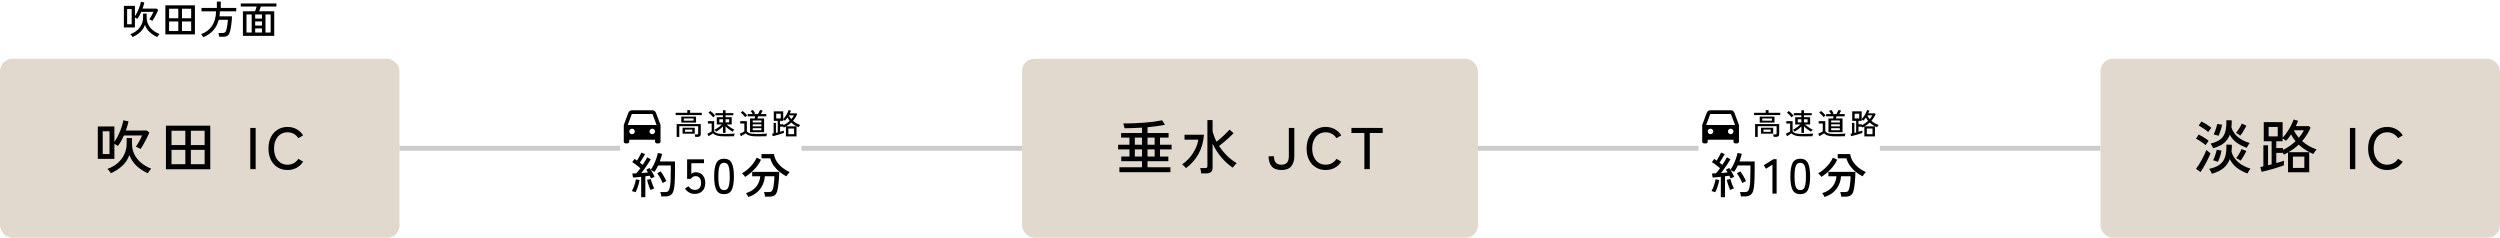 <svg width="1020" height="97" viewBox="0 0 1020 97" fill="none" xmlns="http://www.w3.org/2000/svg">
<path d="M50.54 11.216V2.4H55.052V6.576C55.351 6.171 55.628 5.717 55.884 5.216C56.151 4.704 56.391 4.176 56.604 3.632C56.828 3.088 57.015 2.565 57.164 2.064C57.313 1.563 57.42 1.115 57.484 0.72L58.892 1.024C58.817 1.397 58.716 1.797 58.588 2.224C58.46 2.64 58.321 3.067 58.172 3.504H63.852L64.556 4.048C64.396 4.464 64.177 4.949 63.9 5.504C63.623 6.048 63.329 6.592 63.02 7.136C62.721 7.68 62.433 8.144 62.156 8.528C62.081 8.475 61.959 8.405 61.788 8.32C61.628 8.235 61.463 8.149 61.292 8.064C61.121 7.979 60.988 7.92 60.892 7.888C61.084 7.643 61.287 7.339 61.5 6.976C61.724 6.603 61.932 6.224 62.124 5.84C62.327 5.456 62.481 5.125 62.588 4.848H57.628C57.393 5.403 57.137 5.925 56.86 6.416C56.583 6.907 56.295 7.333 55.996 7.696C55.889 7.632 55.745 7.541 55.564 7.424C55.393 7.307 55.223 7.205 55.052 7.12V11.216H50.54ZM64.124 15.136C62.993 14.603 61.985 13.936 61.1 13.136C60.225 12.325 59.569 11.333 59.132 10.16C58.705 11.344 58.049 12.336 57.164 13.136C56.289 13.925 55.265 14.587 54.092 15.12C54.039 15.013 53.953 14.88 53.836 14.72C53.729 14.571 53.612 14.421 53.484 14.272C53.356 14.133 53.244 14.027 53.148 13.952C54.215 13.568 55.137 13.045 55.916 12.384C56.695 11.712 57.297 10.928 57.724 10.032C58.161 9.136 58.38 8.155 58.38 7.088V5.552H59.836V7.088C59.836 8.176 60.06 9.157 60.508 10.032C60.956 10.907 61.575 11.669 62.364 12.32C63.153 12.96 64.06 13.483 65.084 13.888C64.999 13.963 64.887 14.08 64.748 14.24C64.62 14.4 64.497 14.565 64.38 14.736C64.263 14.907 64.177 15.04 64.124 15.136ZM51.868 9.904H53.724V3.712H51.868V9.904ZM67.468 14.048V2.176H79.532V14.048H67.468ZM68.988 12.656H72.748V8.768H68.988V12.656ZM68.988 7.456H72.748V3.568H68.988V7.456ZM74.252 12.656H77.996V8.768H74.252V12.656ZM74.252 7.456H77.996V3.568H74.252V7.456ZM82.892 15.2C82.849 15.104 82.775 14.971 82.668 14.8C82.572 14.64 82.465 14.475 82.348 14.304C82.231 14.144 82.124 14.027 82.028 13.952C83.98 13.227 85.473 12.096 86.508 10.56C87.543 9.013 88.092 7.035 88.156 4.624H82.204V3.248H88.476V0.656H90.076V3.248H96.38V4.624H89.708C89.697 4.987 89.676 5.339 89.644 5.68C89.623 6.011 89.585 6.341 89.532 6.672H94.652C94.641 7.184 94.609 7.744 94.556 8.352C94.503 8.949 94.433 9.547 94.348 10.144C94.273 10.741 94.188 11.296 94.092 11.808C93.996 12.32 93.889 12.747 93.772 13.088C93.601 13.589 93.399 13.979 93.164 14.256C92.929 14.533 92.636 14.725 92.284 14.832C91.943 14.939 91.511 14.992 90.988 14.992H89.436C89.425 14.779 89.383 14.512 89.308 14.192C89.244 13.872 89.175 13.627 89.1 13.456H90.716C91.185 13.456 91.527 13.381 91.74 13.232C91.964 13.083 92.14 12.827 92.268 12.464C92.353 12.208 92.433 11.893 92.508 11.52C92.593 11.147 92.668 10.752 92.732 10.336C92.796 9.92 92.844 9.515 92.876 9.12C92.919 8.725 92.945 8.379 92.956 8.08H89.244C88.828 9.712 88.103 11.125 87.068 12.32C86.044 13.515 84.652 14.475 82.892 15.2ZM99.116 14.624V4.608H104.06C104.177 4.331 104.295 4.016 104.412 3.664C104.529 3.301 104.631 2.965 104.716 2.656H98.236V1.408H112.78V2.656H106.412C106.327 2.955 106.22 3.285 106.092 3.648C105.964 4 105.841 4.32 105.724 4.608H111.884V14.624H99.116ZM100.572 13.28H102.684V5.904H100.572V13.28ZM108.316 13.28H110.428V5.904H108.316V13.28ZM104.108 13.28H106.876V11.584H104.108V13.28ZM104.108 7.6H106.876V5.904H104.108V7.6ZM104.108 10.432H106.876V8.752H104.108V10.432Z" fill="black"/>
<rect y="24" width="163" height="73" rx="5" fill="#E1D9CD"/>
<path d="M39.904 64.824V51.6H46.672V57.864C47.12 57.256 47.536 56.576 47.92 55.824C48.321 55.056 48.681 54.264 49.001 53.448C49.337 52.632 49.617 51.848 49.84 51.096C50.065 50.344 50.224 49.672 50.321 49.08L52.432 49.536C52.321 50.096 52.169 50.696 51.977 51.336C51.785 51.96 51.577 52.6 51.352 53.256H59.873L60.928 54.072C60.688 54.696 60.361 55.424 59.944 56.256C59.529 57.072 59.089 57.888 58.624 58.704C58.176 59.52 57.745 60.216 57.328 60.792C57.217 60.712 57.032 60.608 56.776 60.48C56.536 60.352 56.288 60.224 56.032 60.096C55.776 59.968 55.577 59.88 55.432 59.832C55.721 59.464 56.025 59.008 56.344 58.464C56.681 57.904 56.992 57.336 57.281 56.76C57.584 56.184 57.816 55.688 57.977 55.272H50.536C50.184 56.104 49.8 56.888 49.385 57.624C48.968 58.36 48.536 59 48.089 59.544C47.928 59.448 47.712 59.312 47.441 59.136C47.184 58.96 46.928 58.808 46.672 58.68V64.824H39.904ZM60.281 70.704C58.584 69.904 57.072 68.904 55.745 67.704C54.432 66.488 53.449 65 52.792 63.24C52.153 65.016 51.169 66.504 49.84 67.704C48.529 68.888 46.992 69.88 45.233 70.68C45.153 70.52 45.025 70.32 44.849 70.08C44.688 69.856 44.513 69.632 44.321 69.408C44.129 69.2 43.961 69.04 43.816 68.928C45.416 68.352 46.8 67.568 47.968 66.576C49.136 65.568 50.041 64.392 50.681 63.048C51.337 61.704 51.664 60.232 51.664 58.632V56.328H53.849V58.632C53.849 60.264 54.184 61.736 54.856 63.048C55.529 64.36 56.456 65.504 57.641 66.48C58.825 67.44 60.184 68.224 61.721 68.832C61.593 68.944 61.425 69.12 61.217 69.36C61.025 69.6 60.84 69.848 60.664 70.104C60.489 70.36 60.361 70.56 60.281 70.704ZM41.897 62.856H44.681V53.568H41.897V62.856ZM67.697 69.072V51.264H85.793V69.072H67.697ZM69.977 66.984H75.617V61.152H69.977V66.984ZM69.977 59.184H75.617V53.352H69.977V59.184ZM77.873 66.984H83.489V61.152H77.873V66.984ZM77.873 59.184H83.489V53.352H77.873V59.184ZM102.119 69V52.2H104.303V69H102.119ZM117.314 69.36C115.794 69.36 114.45 69 113.282 68.28C112.114 67.56 111.194 66.544 110.522 65.232C109.866 63.92 109.538 62.376 109.538 60.6C109.538 58.824 109.866 57.28 110.522 55.968C111.194 54.64 112.114 53.616 113.282 52.896C114.45 52.16 115.794 51.792 117.314 51.792C118.69 51.792 119.922 52.096 121.01 52.704C122.098 53.296 122.986 54.136 123.674 55.224L121.73 56.376C121.234 55.608 120.61 55.016 119.858 54.6C119.106 54.184 118.258 53.976 117.314 53.976C116.226 53.976 115.266 54.248 114.434 54.792C113.618 55.336 112.978 56.104 112.514 57.096C112.05 58.072 111.818 59.24 111.818 60.6C111.818 61.944 112.05 63.112 112.514 64.104C112.978 65.08 113.618 65.84 114.434 66.384C115.266 66.928 116.226 67.2 117.314 67.2C118.258 67.2 119.106 66.992 119.858 66.576C120.61 66.16 121.234 65.568 121.73 64.8L123.674 65.952C122.986 67.024 122.098 67.864 121.01 68.472C119.922 69.064 118.69 69.36 117.314 69.36Z" fill="black"/>
<rect x="163" y="59.5" width="90" height="2" fill="#CCCCCC"/>
<path d="M267.25 57H256.75V57.75C256.75 57.949 256.671 58.14 256.53 58.28C256.39 58.421 256.199 58.5 256 58.5H255.25C255.051 58.5 254.86 58.421 254.72 58.28C254.579 58.14 254.5 57.949 254.5 57.75V51L256.385 45.974C256.492 45.688 256.684 45.441 256.935 45.267C257.186 45.093 257.484 45 257.79 45H266.211C266.516 45 266.814 45.093 267.065 45.267C267.316 45.441 267.508 45.688 267.615 45.974L269.5 51V57.75C269.5 57.949 269.421 58.14 269.28 58.28C269.14 58.421 268.949 58.5 268.75 58.5H268C267.801 58.5 267.61 58.421 267.47 58.28C267.329 58.14 267.25 57.949 267.25 57.75V57ZM256.102 51H267.898L266.211 46.5H257.79L256.102 51ZM257.875 54.75C258.173 54.75 258.46 54.632 258.67 54.42C258.881 54.209 259 53.923 259 53.625C259 53.327 258.881 53.041 258.67 52.83C258.46 52.618 258.173 52.5 257.875 52.5C257.577 52.5 257.29 52.618 257.08 52.83C256.869 53.041 256.75 53.327 256.75 53.625C256.75 53.923 256.869 54.209 257.08 54.42C257.29 54.632 257.577 54.75 257.875 54.75ZM266.125 54.75C266.423 54.75 266.71 54.632 266.92 54.42C267.131 54.209 267.25 53.923 267.25 53.625C267.25 53.327 267.131 53.041 266.92 52.83C266.71 52.618 266.423 52.5 266.125 52.5C265.827 52.5 265.54 52.618 265.33 52.83C265.119 53.041 265 53.327 265 53.625C265 53.923 265.119 54.209 265.33 54.42C265.54 54.632 265.827 54.75 266.125 54.75Z" fill="black"/>
<path d="M276.08 55.864V50.632H285.92L285.908 54.748C285.908 55.124 285.804 55.4 285.596 55.576C285.388 55.752 285.068 55.84 284.636 55.84H283.652C283.644 55.696 283.616 55.52 283.568 55.312C283.52 55.112 283.468 54.952 283.412 54.832H284.396C284.556 54.832 284.672 54.804 284.744 54.748C284.816 54.684 284.852 54.576 284.852 54.424V51.496H277.148V55.864H276.08ZM277.964 50.02V47.572H283.988V50.02H277.964ZM278.492 54.544V52.12H283.46V54.544H278.492ZM275.66 46.936V46.036H280.412V44.944H281.564V46.036H286.328V46.936H275.66ZM278.996 49.24H282.956V48.328H278.996V49.24ZM279.488 53.764H282.452V52.864H279.488V53.764ZM294.968 54.244V51.592C294.584 51.992 294.144 52.376 293.648 52.744C293.16 53.112 292.684 53.444 292.22 53.74C292.164 53.644 292.06 53.512 291.908 53.344C291.756 53.176 291.624 53.052 291.512 52.972C291.84 52.804 292.188 52.6 292.556 52.36C292.932 52.112 293.296 51.848 293.648 51.568C294 51.288 294.3 51.024 294.548 50.776H292.448V47.824H294.968V47.032H291.896V46.156H294.968V44.992H296.024V46.156H299.192V47.032H296.024V47.824H298.544V50.776H296.444C296.7 51.016 297.012 51.272 297.38 51.544C297.748 51.816 298.128 52.076 298.52 52.324C298.912 52.564 299.272 52.768 299.6 52.936C299.528 52.984 299.444 53.06 299.348 53.164C299.252 53.268 299.16 53.376 299.072 53.488C298.992 53.592 298.932 53.676 298.892 53.74C298.428 53.452 297.932 53.12 297.404 52.744C296.884 52.36 296.424 51.96 296.024 51.544V54.244H294.968ZM295.508 55.624C294.684 55.624 293.984 55.58 293.408 55.492C292.832 55.412 292.344 55.28 291.944 55.096C291.544 54.92 291.196 54.688 290.9 54.4C290.756 54.504 290.572 54.628 290.348 54.772C290.124 54.916 289.896 55.06 289.664 55.204C289.44 55.348 289.252 55.472 289.1 55.576L288.632 54.532C288.768 54.476 288.944 54.396 289.16 54.292C289.384 54.18 289.608 54.064 289.832 53.944C290.056 53.824 290.232 53.72 290.36 53.632V50.392H288.824V49.42H291.38V53.548C291.58 53.828 291.848 54.052 292.184 54.22C292.52 54.38 292.956 54.496 293.492 54.568C294.036 54.632 294.708 54.664 295.508 54.664C296.476 54.664 297.304 54.648 297.992 54.616C298.688 54.584 299.272 54.54 299.744 54.484C299.72 54.54 299.688 54.644 299.648 54.796C299.608 54.94 299.572 55.088 299.54 55.24C299.508 55.392 299.488 55.512 299.48 55.6C299.28 55.6 299.02 55.6 298.7 55.6C298.388 55.608 298.048 55.612 297.68 55.612C297.312 55.62 296.94 55.624 296.564 55.624C296.188 55.624 295.836 55.624 295.508 55.624ZM290.96 47.896C290.824 47.696 290.644 47.476 290.42 47.236C290.204 46.988 289.976 46.752 289.736 46.528C289.496 46.296 289.276 46.108 289.076 45.964L289.82 45.28C290.012 45.416 290.232 45.6 290.48 45.832C290.728 46.056 290.968 46.288 291.2 46.528C291.432 46.768 291.616 46.976 291.752 47.152C291.704 47.192 291.624 47.26 291.512 47.356C291.4 47.452 291.292 47.552 291.188 47.656C291.084 47.76 291.008 47.84 290.96 47.896ZM293.492 49.936H294.968V48.664H293.492V49.936ZM296.024 49.936H297.5V48.664H296.024V49.936ZM306.008 53.944V48.34H307.904C307.984 48.036 308.052 47.744 308.108 47.464H305.06V46.552H307.1C306.996 46.344 306.864 46.124 306.704 45.892C306.552 45.652 306.408 45.448 306.272 45.28L307.196 44.872C307.556 45.328 307.86 45.796 308.108 46.276L307.616 46.552H309.248C309.344 46.392 309.444 46.212 309.548 46.012C309.66 45.804 309.764 45.596 309.86 45.388C309.964 45.18 310.044 45 310.1 44.848L311.18 45.148C311.1 45.324 310.984 45.544 310.832 45.808C310.68 46.072 310.536 46.32 310.4 46.552H312.632V47.464H309.284C309.252 47.592 309.216 47.736 309.176 47.896C309.136 48.056 309.096 48.204 309.056 48.34H311.756V53.944H306.008ZM308.708 55.624C307.884 55.624 307.196 55.58 306.644 55.492C306.092 55.412 305.624 55.28 305.24 55.096C304.864 54.92 304.528 54.688 304.232 54.4C304.088 54.504 303.892 54.628 303.644 54.772C303.396 54.916 303.148 55.06 302.9 55.204C302.652 55.348 302.452 55.472 302.3 55.576L301.832 54.532C301.968 54.476 302.156 54.396 302.396 54.292C302.644 54.18 302.888 54.064 303.128 53.944C303.376 53.824 303.564 53.72 303.692 53.632V50.392H302.024V49.42H304.712V53.548C304.912 53.828 305.168 54.052 305.48 54.22C305.792 54.38 306.208 54.496 306.728 54.568C307.248 54.632 307.908 54.664 308.708 54.664C309.676 54.664 310.504 54.648 311.192 54.616C311.888 54.584 312.472 54.54 312.944 54.484C312.92 54.54 312.888 54.644 312.848 54.796C312.808 54.94 312.772 55.088 312.74 55.24C312.708 55.392 312.688 55.512 312.68 55.6C312.48 55.6 312.22 55.6 311.9 55.6C311.588 55.608 311.248 55.612 310.88 55.612C310.512 55.62 310.14 55.624 309.764 55.624C309.388 55.624 309.036 55.624 308.708 55.624ZM307.112 53.116H310.652V52.3H307.112V53.116ZM307.112 51.532H310.652V50.728H307.112V51.532ZM307.112 49.96H310.652V49.156H307.112V49.96ZM304.052 47.812C303.916 47.62 303.744 47.408 303.536 47.176C303.328 46.944 303.108 46.72 302.876 46.504C302.652 46.288 302.44 46.108 302.24 45.964L302.972 45.28C303.172 45.416 303.388 45.592 303.62 45.808C303.86 46.024 304.088 46.248 304.304 46.48C304.528 46.704 304.708 46.904 304.844 47.08C304.788 47.12 304.704 47.188 304.592 47.284C304.488 47.38 304.384 47.48 304.28 47.584C304.176 47.68 304.1 47.756 304.052 47.812ZM320.66 55.648V51.592C320.524 51.672 320.384 51.752 320.24 51.832C320.096 51.904 319.948 51.972 319.796 52.036C319.756 51.94 319.692 51.824 319.604 51.688H318.26V53.764C318.588 53.676 318.888 53.592 319.16 53.512C319.44 53.424 319.66 53.352 319.82 53.296V54.232C319.58 54.32 319.26 54.428 318.86 54.556C318.468 54.684 318.048 54.816 317.6 54.952C317.152 55.08 316.72 55.196 316.304 55.3C315.896 55.412 315.552 55.5 315.272 55.564L315.008 54.568C315.096 54.552 315.192 54.536 315.296 54.52C315.4 54.496 315.512 54.468 315.632 54.436V50.14H316.58V54.208C316.7 54.176 316.82 54.148 316.94 54.124C317.06 54.092 317.184 54.06 317.312 54.028V49.324H315.704V45.412H319.556V48.58C319.756 48.388 319.968 48.144 320.192 47.848C320.416 47.544 320.632 47.22 320.84 46.876C321.056 46.524 321.244 46.176 321.404 45.832C321.572 45.48 321.7 45.164 321.788 44.884L322.7 45.136C322.644 45.312 322.576 45.492 322.496 45.676C322.424 45.86 322.344 46.044 322.256 46.228H324.932L325.256 46.552C324.816 47.568 324.24 48.48 323.528 49.288C323.952 49.656 324.416 49.988 324.92 50.284C325.424 50.572 325.944 50.804 326.48 50.98C326.416 51.044 326.34 51.136 326.252 51.256C326.164 51.376 326.08 51.496 326 51.616C325.92 51.736 325.86 51.836 325.82 51.916C325.284 51.692 324.76 51.42 324.248 51.1C323.744 50.78 323.276 50.412 322.844 49.996C322.212 50.588 321.512 51.104 320.744 51.544H324.98V55.648H320.66ZM319.628 51.088C320.1 50.864 320.552 50.6 320.984 50.296C321.424 49.992 321.828 49.664 322.196 49.312C321.852 48.896 321.548 48.436 321.284 47.932C321.108 48.18 320.932 48.416 320.756 48.64C320.58 48.864 320.404 49.064 320.228 49.24C320.164 49.176 320.064 49.088 319.928 48.976C319.792 48.856 319.668 48.764 319.556 48.7V49.324H318.26V50.704H319.628V51.088ZM321.656 54.76H323.984V52.444H321.656V54.76ZM316.7 48.328H318.56V46.396H316.7V48.328ZM322.856 48.616C323.296 48.104 323.64 47.588 323.888 47.068H321.86C321.98 47.34 322.124 47.608 322.292 47.872C322.468 48.128 322.656 48.376 322.856 48.616Z" fill="black"/>
<path d="M261.6 80.46V72.14C260.96 72.207 260.347 72.267 259.76 72.32C259.173 72.373 258.68 72.413 258.28 72.44L257.98 70.8C258.193 70.787 258.433 70.773 258.7 70.76C258.98 70.747 259.28 70.733 259.6 70.72C259.84 70.467 260.107 70.16 260.4 69.8C260.693 69.427 260.987 69.033 261.28 68.62C260.987 68.367 260.647 68.093 260.26 67.8C259.873 67.493 259.48 67.193 259.08 66.9C258.68 66.607 258.307 66.353 257.96 66.14L258.9 64.84C259.047 64.933 259.207 65.04 259.38 65.16C259.553 65.267 259.727 65.387 259.9 65.52C260.113 65.2 260.333 64.833 260.56 64.42C260.8 64.007 261.02 63.607 261.22 63.22C261.433 62.82 261.593 62.493 261.7 62.24L263.18 62.86C262.887 63.407 262.547 64.007 262.16 64.66C261.773 65.3 261.407 65.867 261.06 66.36C261.273 66.52 261.473 66.68 261.66 66.84C261.86 66.987 262.04 67.127 262.2 67.26C262.613 66.66 262.987 66.08 263.32 65.52C263.653 64.96 263.907 64.513 264.08 64.18L265.52 64.98C265.227 65.5 264.86 66.093 264.42 66.76C263.993 67.413 263.54 68.073 263.06 68.74C262.58 69.407 262.113 70.027 261.66 70.6C262.167 70.56 262.653 70.52 263.12 70.48C263.587 70.44 264.007 70.4 264.38 70.36C264.26 70.147 264.14 69.947 264.02 69.76C263.9 69.56 263.787 69.38 263.68 69.22L265.02 68.54C265.18 68.753 265.34 68.993 265.5 69.26C265.953 68.66 266.373 67.953 266.76 67.14C267.16 66.327 267.5 65.5 267.78 64.66C268.073 63.82 268.28 63.067 268.4 62.4L270.16 62.76C270.04 63.253 269.893 63.767 269.72 64.3C269.56 64.82 269.387 65.347 269.2 65.88H275.4V69.28C275.4 70.493 275.387 71.533 275.36 72.4C275.347 73.267 275.313 74.02 275.26 74.66C275.22 75.287 275.167 75.86 275.1 76.38C274.98 77.34 274.767 78.093 274.46 78.64C274.153 79.187 273.753 79.573 273.26 79.8C272.767 80.027 272.18 80.14 271.5 80.14H269.8C269.787 79.873 269.733 79.56 269.64 79.2C269.56 78.853 269.473 78.573 269.38 78.36H271.48C272 78.36 272.4 78.213 272.68 77.92C272.96 77.627 273.18 77.06 273.34 76.22C273.46 75.62 273.547 74.78 273.6 73.7C273.653 72.607 273.68 71.133 273.68 69.28V67.5H268.52C268.307 67.98 268.067 68.447 267.8 68.9C267.547 69.353 267.28 69.773 267 70.16C266.84 70.04 266.607 69.893 266.3 69.72C265.993 69.547 265.747 69.427 265.56 69.36C265.853 69.8 266.133 70.273 266.4 70.78C266.667 71.273 266.887 71.72 267.06 72.12C266.887 72.187 266.64 72.3 266.32 72.46C266 72.62 265.76 72.753 265.6 72.86C265.533 72.687 265.453 72.5 265.36 72.3C265.28 72.1 265.187 71.893 265.08 71.68C264.827 71.72 264.547 71.76 264.24 71.8C263.947 71.84 263.633 71.887 263.3 71.94V80.46H261.6ZM259.32 78.44C259.213 78.387 259.06 78.327 258.86 78.26C258.66 78.193 258.46 78.133 258.26 78.08C258.073 78.013 257.92 77.973 257.8 77.96C258.027 77.587 258.253 77.12 258.48 76.56C258.707 75.987 258.907 75.4 259.08 74.8C259.253 74.187 259.38 73.64 259.46 73.16L260.94 73.46C260.86 73.98 260.733 74.553 260.56 75.18C260.4 75.793 260.207 76.387 259.98 76.96C259.767 77.533 259.547 78.027 259.32 78.44ZM270.38 74.7C270.207 74.26 269.993 73.8 269.74 73.32C269.5 72.827 269.24 72.353 268.96 71.9C268.68 71.433 268.407 71.033 268.14 70.7L269.54 69.92C269.967 70.48 270.387 71.113 270.8 71.82C271.213 72.527 271.567 73.213 271.86 73.88C271.673 73.947 271.413 74.073 271.08 74.26C270.76 74.433 270.527 74.58 270.38 74.7ZM265.38 77.52C265.233 77.173 265.067 76.747 264.88 76.24C264.693 75.72 264.52 75.2 264.36 74.68C264.213 74.16 264.093 73.733 264 73.4L265.48 73.02C265.573 73.38 265.7 73.807 265.86 74.3C266.033 74.78 266.213 75.253 266.4 75.72C266.6 76.187 266.78 76.58 266.94 76.9C266.833 76.913 266.673 76.96 266.46 77.04C266.247 77.12 266.04 77.207 265.84 77.3C265.64 77.393 265.487 77.467 265.38 77.52ZM283.42 79.12C282.62 79.12 281.86 78.92 281.14 78.52C280.433 78.12 279.88 77.58 279.48 76.9L280.92 75.98C281.227 76.447 281.587 76.813 282 77.08C282.413 77.347 282.887 77.48 283.42 77.48C284.273 77.48 284.92 77.233 285.36 76.74C285.813 76.233 286.04 75.527 286.04 74.62C286.04 73.74 285.84 73.06 285.44 72.58C285.053 72.1 284.513 71.86 283.82 71.86C283.407 71.86 283.02 71.96 282.66 72.16C282.313 72.36 282.067 72.633 281.92 72.98H280.34V65H287.24V66.58H282.06V70.96C282.58 70.507 283.173 70.28 283.84 70.28C284.587 70.28 285.253 70.447 285.84 70.78C286.427 71.113 286.887 71.607 287.22 72.26C287.567 72.9 287.74 73.687 287.74 74.62C287.74 76.073 287.34 77.187 286.54 77.96C285.753 78.733 284.713 79.12 283.42 79.12ZM295.415 79.22C293.895 79.22 292.842 78.627 292.255 77.44C291.668 76.253 291.375 74.44 291.375 72C291.375 69.56 291.668 67.747 292.255 66.56C292.842 65.36 293.895 64.76 295.415 64.76C296.922 64.76 297.968 65.36 298.555 66.56C299.142 67.747 299.435 69.56 299.435 72C299.435 74.44 299.142 76.253 298.555 77.44C297.968 78.627 296.922 79.22 295.415 79.22ZM295.415 77.56C295.975 77.56 296.422 77.393 296.755 77.06C297.102 76.713 297.348 76.133 297.495 75.32C297.655 74.507 297.735 73.4 297.735 72C297.735 70.587 297.655 69.473 297.495 68.66C297.348 67.847 297.102 67.273 296.755 66.94C296.422 66.593 295.975 66.42 295.415 66.42C294.868 66.42 294.422 66.593 294.075 66.94C293.728 67.273 293.475 67.847 293.315 68.66C293.155 69.473 293.075 70.587 293.075 72C293.075 73.4 293.155 74.507 293.315 75.32C293.475 76.133 293.728 76.713 294.075 77.06C294.422 77.393 294.868 77.56 295.415 77.56ZM305.314 80.38C305.274 80.26 305.194 80.1 305.074 79.9C304.967 79.7 304.847 79.493 304.714 79.28C304.58 79.08 304.454 78.927 304.334 78.82C306.16 78.26 307.56 77.373 308.534 76.16C309.507 74.947 310.06 73.533 310.194 71.92H306.894V70.12H317.914C317.914 70.733 317.894 71.407 317.854 72.14C317.827 72.86 317.774 73.58 317.694 74.3C317.627 75.02 317.54 75.7 317.434 76.34C317.34 76.967 317.234 77.5 317.114 77.94C316.86 78.82 316.467 79.42 315.934 79.74C315.414 80.073 314.694 80.24 313.774 80.24H312.134C312.12 79.973 312.067 79.647 311.974 79.26C311.894 78.873 311.807 78.573 311.714 78.36H313.534C314.08 78.36 314.48 78.28 314.734 78.12C314.987 77.947 315.187 77.613 315.334 77.12C315.467 76.72 315.574 76.207 315.654 75.58C315.747 74.94 315.82 74.287 315.874 73.62C315.927 72.953 315.954 72.387 315.954 71.92H312.054C311.96 73.187 311.654 74.373 311.134 75.48C310.627 76.587 309.894 77.56 308.934 78.4C307.974 79.24 306.767 79.9 305.314 80.38ZM320.834 71.94C319.86 71.42 318.92 70.8 318.014 70.08C317.12 69.347 316.34 68.52 315.674 67.6C315.02 66.68 314.554 65.68 314.274 64.6H310.694V62.86H315.774C315.947 63.967 316.327 64.98 316.914 65.9C317.514 66.807 318.26 67.627 319.154 68.36C320.06 69.08 321.067 69.707 322.174 70.24C322.04 70.347 321.88 70.513 321.694 70.74C321.52 70.953 321.354 71.173 321.194 71.4C321.034 71.613 320.914 71.793 320.834 71.94ZM304.034 72.18C303.967 72.06 303.854 71.907 303.694 71.72C303.534 71.533 303.367 71.347 303.194 71.16C303.02 70.973 302.86 70.827 302.714 70.72C303.5 70.307 304.28 69.76 305.054 69.08C305.84 68.4 306.56 67.647 307.214 66.82C307.867 65.993 308.374 65.16 308.734 64.32L310.494 65.16C310.054 66.12 309.487 67.04 308.794 67.92C308.1 68.787 307.34 69.587 306.514 70.32C305.687 71.04 304.86 71.66 304.034 72.18Z" fill="black"/>
<rect x="327" y="59.5" width="90" height="2" fill="#CCCCCC"/>
<rect x="417" y="24" width="186" height="73" rx="5" fill="#E1D9CD"/>
<path d="M456.718 70.248V68.256H465.934V65.76H457.486V63.864H460.822V60.96H456.19V59.04H460.822V56.136H457.414V54.264H465.934V52.08C464.766 52.144 463.582 52.2 462.382 52.248C461.182 52.296 459.998 52.328 458.83 52.344C458.798 52.12 458.718 51.792 458.59 51.36C458.478 50.928 458.382 50.6 458.302 50.376C459.63 50.376 461.006 50.352 462.43 50.304C463.87 50.24 465.294 50.16 466.702 50.064C468.11 49.952 469.446 49.816 470.71 49.656C471.99 49.48 473.134 49.288 474.142 49.08L475.294 50.904C474.254 51.128 473.126 51.32 471.91 51.48C470.71 51.64 469.47 51.784 468.19 51.912V54.264H476.782V56.136H473.278V59.04H478.006V60.96H473.278V63.864H476.686V65.76H468.19V68.256H477.526V70.248H456.718ZM463.006 63.864H465.934V60.96H463.006V63.864ZM463.006 59.04H465.934V56.136H463.006V59.04ZM468.19 63.864H471.094V60.96H468.19V63.864ZM468.19 59.04H471.094V56.136H468.19V59.04ZM490.102 70.752C490.07 70.448 490.014 70.08 489.934 69.648C489.854 69.216 489.766 68.856 489.67 68.568H491.686C492.022 68.568 492.262 68.512 492.406 68.4C492.55 68.288 492.622 68.072 492.622 67.752V48.984H494.734V53.544C495.086 55 495.63 56.432 496.366 57.84C496.974 57.36 497.598 56.832 498.238 56.256C498.878 55.68 499.494 55.104 500.086 54.528C500.694 53.936 501.214 53.392 501.646 52.896L503.302 54.336C502.822 54.848 502.246 55.416 501.574 56.04C500.918 56.648 500.222 57.256 499.486 57.864C498.766 58.472 498.062 59.032 497.374 59.544C498.302 60.984 499.382 62.312 500.614 63.528C501.846 64.728 503.166 65.744 504.574 66.576C504.414 66.688 504.23 66.864 504.022 67.104C503.814 67.328 503.614 67.56 503.422 67.8C503.23 68.04 503.078 68.24 502.966 68.4C501.318 67.312 499.774 65.92 498.334 64.224C496.91 62.528 495.71 60.664 494.734 58.632V68.472C494.734 69.992 493.854 70.752 492.094 70.752H490.102ZM483.886 68.592C483.678 68.352 483.422 68.08 483.118 67.776C482.83 67.472 482.558 67.24 482.302 67.08C483.502 66.248 484.566 65.28 485.494 64.176C486.422 63.056 487.182 61.872 487.774 60.624C488.366 59.376 488.742 58.16 488.902 56.976H483.286V54.96H491.206C490.998 57.92 490.246 60.56 488.95 62.88C487.654 65.184 485.966 67.088 483.886 68.592ZM522.821 69.36C520.981 69.36 519.645 68.856 518.813 67.848C517.997 66.824 517.589 65.464 517.589 63.768H519.773C519.773 64.936 520.029 65.8 520.541 66.36C521.053 66.92 521.813 67.2 522.821 67.2C523.845 67.2 524.605 66.92 525.101 66.36C525.597 65.8 525.845 64.936 525.845 63.768V52.2H528.077V63.768C528.077 65.464 527.661 66.824 526.829 67.848C526.013 68.856 524.677 69.36 522.821 69.36ZM540.876 69.36C539.356 69.36 538.012 69 536.844 68.28C535.676 67.56 534.756 66.544 534.084 65.232C533.428 63.92 533.1 62.376 533.1 60.6C533.1 58.824 533.428 57.28 534.084 55.968C534.756 54.64 535.676 53.616 536.844 52.896C538.012 52.16 539.356 51.792 540.876 51.792C542.252 51.792 543.484 52.096 544.572 52.704C545.66 53.296 546.548 54.136 547.236 55.224L545.292 56.376C544.796 55.608 544.172 55.016 543.42 54.6C542.668 54.184 541.82 53.976 540.876 53.976C539.788 53.976 538.828 54.248 537.996 54.792C537.18 55.336 536.54 56.104 536.076 57.096C535.612 58.072 535.38 59.24 535.38 60.6C535.38 61.944 535.612 63.112 536.076 64.104C536.54 65.08 537.18 65.84 537.996 66.384C538.828 66.928 539.788 67.2 540.876 67.2C541.82 67.2 542.668 66.992 543.42 66.576C544.172 66.16 544.796 65.568 545.292 64.8L547.236 65.952C546.548 67.024 545.66 67.864 544.572 68.472C543.484 69.064 542.252 69.36 540.876 69.36ZM556.665 69V54.264H551.385V52.2H564.129V54.264H558.873V69H556.665Z" fill="black"/>
<rect x="603" y="59.5" width="90" height="2" fill="#CCCCCC"/>
<path d="M707.25 57H696.75V57.75C696.75 57.949 696.671 58.14 696.53 58.28C696.39 58.421 696.199 58.5 696 58.5H695.25C695.051 58.5 694.86 58.421 694.72 58.28C694.579 58.14 694.5 57.949 694.5 57.75V51L696.385 45.974C696.492 45.688 696.684 45.441 696.935 45.267C697.186 45.093 697.484 45 697.79 45H706.211C706.516 45 706.814 45.093 707.065 45.267C707.316 45.441 707.508 45.688 707.615 45.974L709.5 51V57.75C709.5 57.949 709.421 58.14 709.28 58.28C709.14 58.421 708.949 58.5 708.75 58.5H708C707.801 58.5 707.61 58.421 707.47 58.28C707.329 58.14 707.25 57.949 707.25 57.75V57ZM696.102 51H707.898L706.211 46.5H697.79L696.102 51ZM697.875 54.75C698.173 54.75 698.46 54.632 698.67 54.42C698.881 54.209 699 53.923 699 53.625C699 53.327 698.881 53.041 698.67 52.83C698.46 52.618 698.173 52.5 697.875 52.5C697.577 52.5 697.29 52.618 697.08 52.83C696.869 53.041 696.75 53.327 696.75 53.625C696.75 53.923 696.869 54.209 697.08 54.42C697.29 54.632 697.577 54.75 697.875 54.75ZM706.125 54.75C706.423 54.75 706.71 54.632 706.92 54.42C707.131 54.209 707.25 53.923 707.25 53.625C707.25 53.327 707.131 53.041 706.92 52.83C706.71 52.618 706.423 52.5 706.125 52.5C705.827 52.5 705.54 52.618 705.33 52.83C705.119 53.041 705 53.327 705 53.625C705 53.923 705.119 54.209 705.33 54.42C705.54 54.632 705.827 54.75 706.125 54.75Z" fill="black"/>
<path d="M716.08 55.864V50.632H725.92L725.908 54.748C725.908 55.124 725.804 55.4 725.596 55.576C725.388 55.752 725.068 55.84 724.636 55.84H723.652C723.644 55.696 723.616 55.52 723.568 55.312C723.52 55.112 723.468 54.952 723.412 54.832H724.396C724.556 54.832 724.672 54.804 724.744 54.748C724.816 54.684 724.852 54.576 724.852 54.424V51.496H717.148V55.864H716.08ZM717.964 50.02V47.572H723.988V50.02H717.964ZM718.492 54.544V52.12H723.46V54.544H718.492ZM715.66 46.936V46.036H720.412V44.944H721.564V46.036H726.328V46.936H715.66ZM718.996 49.24H722.956V48.328H718.996V49.24ZM719.488 53.764H722.452V52.864H719.488V53.764ZM734.968 54.244V51.592C734.584 51.992 734.144 52.376 733.648 52.744C733.16 53.112 732.684 53.444 732.22 53.74C732.164 53.644 732.06 53.512 731.908 53.344C731.756 53.176 731.624 53.052 731.512 52.972C731.84 52.804 732.188 52.6 732.556 52.36C732.932 52.112 733.296 51.848 733.648 51.568C734 51.288 734.3 51.024 734.548 50.776H732.448V47.824H734.968V47.032H731.896V46.156H734.968V44.992H736.024V46.156H739.192V47.032H736.024V47.824H738.544V50.776H736.444C736.7 51.016 737.012 51.272 737.38 51.544C737.748 51.816 738.128 52.076 738.52 52.324C738.912 52.564 739.272 52.768 739.6 52.936C739.528 52.984 739.444 53.06 739.348 53.164C739.252 53.268 739.16 53.376 739.072 53.488C738.992 53.592 738.932 53.676 738.892 53.74C738.428 53.452 737.932 53.12 737.404 52.744C736.884 52.36 736.424 51.96 736.024 51.544V54.244H734.968ZM735.508 55.624C734.684 55.624 733.984 55.58 733.408 55.492C732.832 55.412 732.344 55.28 731.944 55.096C731.544 54.92 731.196 54.688 730.9 54.4C730.756 54.504 730.572 54.628 730.348 54.772C730.124 54.916 729.896 55.06 729.664 55.204C729.44 55.348 729.252 55.472 729.1 55.576L728.632 54.532C728.768 54.476 728.944 54.396 729.16 54.292C729.384 54.18 729.608 54.064 729.832 53.944C730.056 53.824 730.232 53.72 730.36 53.632V50.392H728.824V49.42H731.38V53.548C731.58 53.828 731.848 54.052 732.184 54.22C732.52 54.38 732.956 54.496 733.492 54.568C734.036 54.632 734.708 54.664 735.508 54.664C736.476 54.664 737.304 54.648 737.992 54.616C738.688 54.584 739.272 54.54 739.744 54.484C739.72 54.54 739.688 54.644 739.648 54.796C739.608 54.94 739.572 55.088 739.54 55.24C739.508 55.392 739.488 55.512 739.48 55.6C739.28 55.6 739.02 55.6 738.7 55.6C738.388 55.608 738.048 55.612 737.68 55.612C737.312 55.62 736.94 55.624 736.564 55.624C736.188 55.624 735.836 55.624 735.508 55.624ZM730.96 47.896C730.824 47.696 730.644 47.476 730.42 47.236C730.204 46.988 729.976 46.752 729.736 46.528C729.496 46.296 729.276 46.108 729.076 45.964L729.82 45.28C730.012 45.416 730.232 45.6 730.48 45.832C730.728 46.056 730.968 46.288 731.2 46.528C731.432 46.768 731.616 46.976 731.752 47.152C731.704 47.192 731.624 47.26 731.512 47.356C731.4 47.452 731.292 47.552 731.188 47.656C731.084 47.76 731.008 47.84 730.96 47.896ZM733.492 49.936H734.968V48.664H733.492V49.936ZM736.024 49.936H737.5V48.664H736.024V49.936ZM746.008 53.944V48.34H747.904C747.984 48.036 748.052 47.744 748.108 47.464H745.06V46.552H747.1C746.996 46.344 746.864 46.124 746.704 45.892C746.552 45.652 746.408 45.448 746.272 45.28L747.196 44.872C747.556 45.328 747.86 45.796 748.108 46.276L747.616 46.552H749.248C749.344 46.392 749.444 46.212 749.548 46.012C749.66 45.804 749.764 45.596 749.86 45.388C749.964 45.18 750.044 45 750.1 44.848L751.18 45.148C751.1 45.324 750.984 45.544 750.832 45.808C750.68 46.072 750.536 46.32 750.4 46.552H752.632V47.464H749.284C749.252 47.592 749.216 47.736 749.176 47.896C749.136 48.056 749.096 48.204 749.056 48.34H751.756V53.944H746.008ZM748.708 55.624C747.884 55.624 747.196 55.58 746.644 55.492C746.092 55.412 745.624 55.28 745.24 55.096C744.864 54.92 744.528 54.688 744.232 54.4C744.088 54.504 743.892 54.628 743.644 54.772C743.396 54.916 743.148 55.06 742.9 55.204C742.652 55.348 742.452 55.472 742.3 55.576L741.832 54.532C741.968 54.476 742.156 54.396 742.396 54.292C742.644 54.18 742.888 54.064 743.128 53.944C743.376 53.824 743.564 53.72 743.692 53.632V50.392H742.024V49.42H744.712V53.548C744.912 53.828 745.168 54.052 745.48 54.22C745.792 54.38 746.208 54.496 746.728 54.568C747.248 54.632 747.908 54.664 748.708 54.664C749.676 54.664 750.504 54.648 751.192 54.616C751.888 54.584 752.472 54.54 752.944 54.484C752.92 54.54 752.888 54.644 752.848 54.796C752.808 54.94 752.772 55.088 752.74 55.24C752.708 55.392 752.688 55.512 752.68 55.6C752.48 55.6 752.22 55.6 751.9 55.6C751.588 55.608 751.248 55.612 750.88 55.612C750.512 55.62 750.14 55.624 749.764 55.624C749.388 55.624 749.036 55.624 748.708 55.624ZM747.112 53.116H750.652V52.3H747.112V53.116ZM747.112 51.532H750.652V50.728H747.112V51.532ZM747.112 49.96H750.652V49.156H747.112V49.96ZM744.052 47.812C743.916 47.62 743.744 47.408 743.536 47.176C743.328 46.944 743.108 46.72 742.876 46.504C742.652 46.288 742.44 46.108 742.24 45.964L742.972 45.28C743.172 45.416 743.388 45.592 743.62 45.808C743.86 46.024 744.088 46.248 744.304 46.48C744.528 46.704 744.708 46.904 744.844 47.08C744.788 47.12 744.704 47.188 744.592 47.284C744.488 47.38 744.384 47.48 744.28 47.584C744.176 47.68 744.1 47.756 744.052 47.812ZM760.66 55.648V51.592C760.524 51.672 760.384 51.752 760.24 51.832C760.096 51.904 759.948 51.972 759.796 52.036C759.756 51.94 759.692 51.824 759.604 51.688H758.26V53.764C758.588 53.676 758.888 53.592 759.16 53.512C759.44 53.424 759.66 53.352 759.82 53.296V54.232C759.58 54.32 759.26 54.428 758.86 54.556C758.468 54.684 758.048 54.816 757.6 54.952C757.152 55.08 756.72 55.196 756.304 55.3C755.896 55.412 755.552 55.5 755.272 55.564L755.008 54.568C755.096 54.552 755.192 54.536 755.296 54.52C755.4 54.496 755.512 54.468 755.632 54.436V50.14H756.58V54.208C756.7 54.176 756.82 54.148 756.94 54.124C757.06 54.092 757.184 54.06 757.312 54.028V49.324H755.704V45.412H759.556V48.58C759.756 48.388 759.968 48.144 760.192 47.848C760.416 47.544 760.632 47.22 760.84 46.876C761.056 46.524 761.244 46.176 761.404 45.832C761.572 45.48 761.7 45.164 761.788 44.884L762.7 45.136C762.644 45.312 762.576 45.492 762.496 45.676C762.424 45.86 762.344 46.044 762.256 46.228H764.932L765.256 46.552C764.816 47.568 764.24 48.48 763.528 49.288C763.952 49.656 764.416 49.988 764.92 50.284C765.424 50.572 765.944 50.804 766.48 50.98C766.416 51.044 766.34 51.136 766.252 51.256C766.164 51.376 766.08 51.496 766 51.616C765.92 51.736 765.86 51.836 765.82 51.916C765.284 51.692 764.76 51.42 764.248 51.1C763.744 50.78 763.276 50.412 762.844 49.996C762.212 50.588 761.512 51.104 760.744 51.544H764.98V55.648H760.66ZM759.628 51.088C760.1 50.864 760.552 50.6 760.984 50.296C761.424 49.992 761.828 49.664 762.196 49.312C761.852 48.896 761.548 48.436 761.284 47.932C761.108 48.18 760.932 48.416 760.756 48.64C760.58 48.864 760.404 49.064 760.228 49.24C760.164 49.176 760.064 49.088 759.928 48.976C759.792 48.856 759.668 48.764 759.556 48.7V49.324H758.26V50.704H759.628V51.088ZM761.656 54.76H763.984V52.444H761.656V54.76ZM756.7 48.328H758.56V46.396H756.7V48.328ZM762.856 48.616C763.296 48.104 763.64 47.588 763.888 47.068H761.86C761.98 47.34 762.124 47.608 762.292 47.872C762.468 48.128 762.656 48.376 762.856 48.616Z" fill="black"/>
<path d="M702.1 80.46V72.14C701.46 72.207 700.847 72.267 700.26 72.32C699.673 72.373 699.18 72.413 698.78 72.44L698.48 70.8C698.693 70.787 698.933 70.773 699.2 70.76C699.48 70.747 699.78 70.733 700.1 70.72C700.34 70.467 700.607 70.16 700.9 69.8C701.193 69.427 701.487 69.033 701.78 68.62C701.487 68.367 701.147 68.093 700.76 67.8C700.373 67.493 699.98 67.193 699.58 66.9C699.18 66.607 698.807 66.353 698.46 66.14L699.4 64.84C699.547 64.933 699.707 65.04 699.88 65.16C700.053 65.267 700.227 65.387 700.4 65.52C700.613 65.2 700.833 64.833 701.06 64.42C701.3 64.007 701.52 63.607 701.72 63.22C701.933 62.82 702.093 62.493 702.2 62.24L703.68 62.86C703.387 63.407 703.047 64.007 702.66 64.66C702.273 65.3 701.907 65.867 701.56 66.36C701.773 66.52 701.973 66.68 702.16 66.84C702.36 66.987 702.54 67.127 702.7 67.26C703.113 66.66 703.487 66.08 703.82 65.52C704.153 64.96 704.407 64.513 704.58 64.18L706.02 64.98C705.727 65.5 705.36 66.093 704.92 66.76C704.493 67.413 704.04 68.073 703.56 68.74C703.08 69.407 702.613 70.027 702.16 70.6C702.667 70.56 703.153 70.52 703.62 70.48C704.087 70.44 704.507 70.4 704.88 70.36C704.76 70.147 704.64 69.947 704.52 69.76C704.4 69.56 704.287 69.38 704.18 69.22L705.52 68.54C705.68 68.753 705.84 68.993 706 69.26C706.453 68.66 706.873 67.953 707.26 67.14C707.66 66.327 708 65.5 708.28 64.66C708.573 63.82 708.78 63.067 708.9 62.4L710.66 62.76C710.54 63.253 710.393 63.767 710.22 64.3C710.06 64.82 709.887 65.347 709.7 65.88H715.9V69.28C715.9 70.493 715.887 71.533 715.86 72.4C715.847 73.267 715.813 74.02 715.76 74.66C715.72 75.287 715.667 75.86 715.6 76.38C715.48 77.34 715.267 78.093 714.96 78.64C714.653 79.187 714.253 79.573 713.76 79.8C713.267 80.027 712.68 80.14 712 80.14H710.3C710.287 79.873 710.233 79.56 710.14 79.2C710.06 78.853 709.973 78.573 709.88 78.36H711.98C712.5 78.36 712.9 78.213 713.18 77.92C713.46 77.627 713.68 77.06 713.84 76.22C713.96 75.62 714.047 74.78 714.1 73.7C714.153 72.607 714.18 71.133 714.18 69.28V67.5H709.02C708.807 67.98 708.567 68.447 708.3 68.9C708.047 69.353 707.78 69.773 707.5 70.16C707.34 70.04 707.107 69.893 706.8 69.72C706.493 69.547 706.247 69.427 706.06 69.36C706.353 69.8 706.633 70.273 706.9 70.78C707.167 71.273 707.387 71.72 707.56 72.12C707.387 72.187 707.14 72.3 706.82 72.46C706.5 72.62 706.26 72.753 706.1 72.86C706.033 72.687 705.953 72.5 705.86 72.3C705.78 72.1 705.687 71.893 705.58 71.68C705.327 71.72 705.047 71.76 704.74 71.8C704.447 71.84 704.133 71.887 703.8 71.94V80.46H702.1ZM699.82 78.44C699.713 78.387 699.56 78.327 699.36 78.26C699.16 78.193 698.96 78.133 698.76 78.08C698.573 78.013 698.42 77.973 698.3 77.96C698.527 77.587 698.753 77.12 698.98 76.56C699.207 75.987 699.407 75.4 699.58 74.8C699.753 74.187 699.88 73.64 699.96 73.16L701.44 73.46C701.36 73.98 701.233 74.553 701.06 75.18C700.9 75.793 700.707 76.387 700.48 76.96C700.267 77.533 700.047 78.027 699.82 78.44ZM710.88 74.7C710.707 74.26 710.493 73.8 710.24 73.32C710 72.827 709.74 72.353 709.46 71.9C709.18 71.433 708.907 71.033 708.64 70.7L710.04 69.92C710.467 70.48 710.887 71.113 711.3 71.82C711.713 72.527 712.067 73.213 712.36 73.88C712.173 73.947 711.913 74.073 711.58 74.26C711.26 74.433 711.027 74.58 710.88 74.7ZM705.88 77.52C705.733 77.173 705.567 76.747 705.38 76.24C705.193 75.72 705.02 75.2 704.86 74.68C704.713 74.16 704.593 73.733 704.5 73.4L705.98 73.02C706.073 73.38 706.2 73.807 706.36 74.3C706.533 74.78 706.713 75.253 706.9 75.72C707.1 76.187 707.28 76.58 707.44 76.9C707.333 76.913 707.173 76.96 706.96 77.04C706.747 77.12 706.54 77.207 706.34 77.3C706.14 77.393 705.987 77.467 705.88 77.52ZM723.16 79V67.18L720.52 68.86L719.62 67.42L723.56 64.96H724.86V79H723.16ZM734.509 79.22C732.989 79.22 731.935 78.627 731.349 77.44C730.762 76.253 730.469 74.44 730.469 72C730.469 69.56 730.762 67.747 731.349 66.56C731.935 65.36 732.989 64.76 734.509 64.76C736.015 64.76 737.062 65.36 737.649 66.56C738.235 67.747 738.529 69.56 738.529 72C738.529 74.44 738.235 76.253 737.649 77.44C737.062 78.627 736.015 79.22 734.509 79.22ZM734.509 77.56C735.069 77.56 735.515 77.393 735.849 77.06C736.195 76.713 736.442 76.133 736.589 75.32C736.749 74.507 736.829 73.4 736.829 72C736.829 70.587 736.749 69.473 736.589 68.66C736.442 67.847 736.195 67.273 735.849 66.94C735.515 66.593 735.069 66.42 734.509 66.42C733.962 66.42 733.515 66.593 733.169 66.94C732.822 67.273 732.569 67.847 732.409 68.66C732.249 69.473 732.169 70.587 732.169 72C732.169 73.4 732.249 74.507 732.409 75.32C732.569 76.133 732.822 76.713 733.169 77.06C733.515 77.393 733.962 77.56 734.509 77.56ZM744.407 80.38C744.367 80.26 744.287 80.1 744.167 79.9C744.061 79.7 743.941 79.493 743.807 79.28C743.674 79.08 743.547 78.927 743.427 78.82C745.254 78.26 746.654 77.373 747.627 76.16C748.601 74.947 749.154 73.533 749.287 71.92H745.987V70.12H757.007C757.007 70.733 756.987 71.407 756.947 72.14C756.921 72.86 756.867 73.58 756.787 74.3C756.721 75.02 756.634 75.7 756.527 76.34C756.434 76.967 756.327 77.5 756.207 77.94C755.954 78.82 755.561 79.42 755.027 79.74C754.507 80.073 753.787 80.24 752.867 80.24H751.227C751.214 79.973 751.161 79.647 751.067 79.26C750.987 78.873 750.901 78.573 750.807 78.36H752.627C753.174 78.36 753.574 78.28 753.827 78.12C754.081 77.947 754.281 77.613 754.427 77.12C754.561 76.72 754.667 76.207 754.747 75.58C754.841 74.94 754.914 74.287 754.967 73.62C755.021 72.953 755.047 72.387 755.047 71.92H751.147C751.054 73.187 750.747 74.373 750.227 75.48C749.721 76.587 748.987 77.56 748.027 78.4C747.067 79.24 745.861 79.9 744.407 80.38ZM759.927 71.94C758.954 71.42 758.014 70.8 757.107 70.08C756.214 69.347 755.434 68.52 754.767 67.6C754.114 66.68 753.647 65.68 753.367 64.6H749.787V62.86H754.867C755.041 63.967 755.421 64.98 756.007 65.9C756.607 66.807 757.354 67.627 758.247 68.36C759.154 69.08 760.161 69.707 761.267 70.24C761.134 70.347 760.974 70.513 760.787 70.74C760.614 70.953 760.447 71.173 760.287 71.4C760.127 71.613 760.007 71.793 759.927 71.94ZM743.127 72.18C743.061 72.06 742.947 71.907 742.787 71.72C742.627 71.533 742.461 71.347 742.287 71.16C742.114 70.973 741.954 70.827 741.807 70.72C742.594 70.307 743.374 69.76 744.147 69.08C744.934 68.4 745.654 67.647 746.307 66.82C746.961 65.993 747.467 65.16 747.827 64.32L749.587 65.16C749.147 66.12 748.581 67.04 747.887 67.92C747.194 68.787 746.434 69.587 745.607 70.32C744.781 71.04 743.954 71.66 743.127 72.18Z" fill="black"/>
<rect x="767" y="59.5" width="90" height="2" fill="#CCCCCC"/>
<rect x="857" y="24" width="163" height="73" rx="5" fill="#E1D9CD"/>
<path d="M902.416 70.896C902.352 70.656 902.2 70.32 901.96 69.888C901.736 69.472 901.528 69.144 901.336 68.904C902.648 68.616 903.76 68.232 904.672 67.752C905.584 67.272 906.32 66.656 906.88 65.904C907.44 65.152 907.84 64.216 908.08 63.096C908.32 61.96 908.424 60.592 908.392 58.992L910.6 59.064C910.6 60.056 910.552 60.984 910.456 61.848C910.744 63.016 911.272 64.056 912.04 64.968C912.808 65.88 913.728 66.664 914.8 67.32C915.888 67.96 917.024 68.456 918.208 68.808C918.096 68.936 917.952 69.128 917.776 69.384C917.616 69.64 917.456 69.896 917.296 70.152C917.152 70.408 917.04 70.616 916.96 70.776C915.312 70.168 913.872 69.392 912.64 68.448C911.424 67.504 910.456 66.328 909.736 64.92C909.176 66.424 908.304 67.664 907.12 68.64C905.936 69.6 904.368 70.352 902.416 70.896ZM902.944 60.48C902.896 60.32 902.808 60.12 902.68 59.88C902.568 59.64 902.44 59.4 902.296 59.16C902.152 58.92 902.016 58.736 901.888 58.608C903.136 58.304 904.176 57.92 905.008 57.456C905.856 56.992 906.528 56.4 907.024 55.68C907.536 54.944 907.896 54.04 908.104 52.968C908.312 51.88 908.4 50.568 908.368 49.032L910.552 49.104C910.552 50.112 910.504 51.048 910.408 51.912C910.888 53.528 911.792 54.872 913.12 55.944C914.448 57.016 916.032 57.816 917.872 58.344C917.76 58.456 917.624 58.64 917.464 58.896C917.304 59.152 917.152 59.408 917.008 59.664C916.864 59.92 916.752 60.128 916.672 60.288C915.136 59.744 913.776 59.056 912.592 58.224C911.424 57.376 910.472 56.296 909.736 54.984C909.24 56.344 908.448 57.472 907.36 58.368C906.288 59.248 904.816 59.952 902.944 60.48ZM897.808 70.2L895.984 68.88C896.336 68.432 896.72 67.88 897.136 67.224C897.552 66.568 897.96 65.872 898.36 65.136C898.76 64.4 899.12 63.688 899.44 63C899.776 62.296 900.032 61.688 900.208 61.176C900.336 61.288 900.504 61.44 900.712 61.632C900.936 61.808 901.152 61.984 901.36 62.16C901.584 62.32 901.76 62.448 901.888 62.544C901.712 63.04 901.456 63.632 901.12 64.32C900.8 64.992 900.44 65.704 900.04 66.456C899.656 67.192 899.264 67.888 898.864 68.544C898.48 69.2 898.128 69.752 897.808 70.2ZM899.896 59.208C899.608 58.936 899.224 58.632 898.744 58.296C898.28 57.96 897.8 57.64 897.304 57.336C896.808 57.016 896.36 56.776 895.96 56.616L897.064 54.888C897.48 55.08 897.936 55.328 898.432 55.632C898.928 55.92 899.416 56.224 899.896 56.544C900.376 56.848 900.784 57.152 901.12 57.456C901.04 57.552 900.912 57.72 900.736 57.96C900.56 58.2 900.392 58.44 900.232 58.68C900.072 58.92 899.96 59.096 899.896 59.208ZM900.952 53.856C900.664 53.584 900.288 53.28 899.824 52.944C899.36 52.608 898.88 52.288 898.384 51.984C897.888 51.664 897.448 51.416 897.064 51.24L898.192 49.56C898.576 49.736 899.024 49.976 899.536 50.28C900.048 50.584 900.544 50.904 901.024 51.24C901.52 51.576 901.92 51.88 902.224 52.152C902.144 52.248 902.016 52.416 901.84 52.656C901.664 52.88 901.488 53.104 901.312 53.328C901.152 53.552 901.032 53.728 900.952 53.856ZM904.912 66.024C904.768 65.96 904.568 65.888 904.312 65.808C904.056 65.712 903.8 65.624 903.544 65.544C903.288 65.464 903.08 65.416 902.92 65.4C903.144 65.016 903.352 64.568 903.544 64.056C903.752 63.528 903.928 63.008 904.072 62.496C904.232 61.968 904.352 61.504 904.432 61.104L906.376 61.44C906.312 61.888 906.2 62.392 906.04 62.952C905.88 63.512 905.704 64.064 905.512 64.608C905.32 65.136 905.12 65.608 904.912 66.024ZM905.152 55.416C904.992 55.352 904.784 55.28 904.528 55.2C904.272 55.12 904.016 55.048 903.76 54.984C903.504 54.904 903.296 54.856 903.136 54.84C903.36 54.456 903.568 54.008 903.76 53.496C903.968 52.968 904.144 52.44 904.288 51.912C904.448 51.384 904.568 50.936 904.648 50.568L906.616 50.88C906.552 51.28 906.44 51.76 906.28 52.32C906.12 52.864 905.936 53.416 905.728 53.976C905.536 54.52 905.344 55 905.152 55.416ZM914.032 55.344C913.92 55.248 913.752 55.12 913.528 54.96C913.304 54.8 913.072 54.648 912.832 54.504C912.608 54.36 912.432 54.264 912.304 54.216C912.576 53.896 912.864 53.512 913.168 53.064C913.472 52.6 913.76 52.136 914.032 51.672C914.304 51.192 914.512 50.776 914.656 50.424L916.504 51.288C916.344 51.656 916.12 52.088 915.832 52.584C915.56 53.08 915.264 53.576 914.944 54.072C914.624 54.552 914.32 54.976 914.032 55.344ZM914.176 65.544C914.064 65.448 913.888 65.328 913.648 65.184C913.408 65.04 913.168 64.904 912.928 64.776C912.688 64.632 912.496 64.536 912.352 64.488C912.784 64.008 913.2 63.416 913.6 62.712C914.016 61.992 914.336 61.36 914.56 60.816L916.48 61.608C916.24 62.184 915.896 62.848 915.448 63.6C915.016 64.336 914.592 64.984 914.176 65.544ZM933.52 70.296V62.184C933.248 62.344 932.968 62.504 932.68 62.664C932.392 62.808 932.096 62.944 931.792 63.072C931.712 62.88 931.584 62.648 931.408 62.376H928.72V66.528C929.376 66.352 929.976 66.184 930.52 66.024C931.08 65.848 931.52 65.704 931.84 65.592V67.464C931.36 67.64 930.72 67.856 929.92 68.112C929.136 68.368 928.296 68.632 927.4 68.904C926.504 69.16 925.64 69.392 924.808 69.6C923.992 69.824 923.304 70 922.744 70.128L922.216 68.136C922.392 68.104 922.584 68.072 922.792 68.04C923 67.992 923.224 67.936 923.464 67.872V59.28H925.36V67.416C925.6 67.352 925.84 67.296 926.08 67.248C926.32 67.184 926.568 67.12 926.824 67.056V57.648H923.608V49.824H931.312V56.16C931.712 55.776 932.136 55.288 932.584 54.696C933.032 54.088 933.464 53.44 933.88 52.752C934.312 52.048 934.688 51.352 935.008 50.664C935.344 49.96 935.6 49.328 935.776 48.768L937.6 49.272C937.488 49.624 937.352 49.984 937.192 50.352C937.048 50.72 936.888 51.088 936.712 51.456H942.064L942.712 52.104C941.832 54.136 940.68 55.96 939.256 57.576C940.104 58.312 941.032 58.976 942.04 59.568C943.048 60.144 944.088 60.608 945.16 60.96C945.032 61.088 944.88 61.272 944.704 61.512C944.528 61.752 944.36 61.992 944.2 62.232C944.04 62.472 943.92 62.672 943.84 62.832C942.768 62.384 941.72 61.84 940.696 61.2C939.688 60.56 938.752 59.824 937.888 58.992C936.624 60.176 935.224 61.208 933.688 62.088H942.16V70.296H933.52ZM931.456 61.176C932.4 60.728 933.304 60.2 934.168 59.592C935.048 58.984 935.856 58.328 936.592 57.624C935.904 56.792 935.296 55.872 934.768 54.864C934.416 55.36 934.064 55.832 933.712 56.28C933.36 56.728 933.008 57.128 932.656 57.48C932.528 57.352 932.328 57.176 932.056 56.952C931.784 56.712 931.536 56.528 931.312 56.4V57.648H928.72V60.408H931.456V61.176ZM935.512 68.52H940.168V63.888H935.512V68.52ZM925.6 55.656H929.32V51.792H925.6V55.656ZM937.912 56.232C938.792 55.208 939.48 54.176 939.976 53.136H935.92C936.16 53.68 936.448 54.216 936.784 54.744C937.136 55.256 937.512 55.752 937.912 56.232ZM958.775 69V52.2H960.959V69H958.775ZM973.969 69.36C972.449 69.36 971.105 69 969.937 68.28C968.769 67.56 967.849 66.544 967.177 65.232C966.521 63.92 966.193 62.376 966.193 60.6C966.193 58.824 966.521 57.28 967.177 55.968C967.849 54.64 968.769 53.616 969.937 52.896C971.105 52.16 972.449 51.792 973.969 51.792C975.345 51.792 976.577 52.096 977.665 52.704C978.753 53.296 979.641 54.136 980.329 55.224L978.385 56.376C977.889 55.608 977.265 55.016 976.513 54.6C975.761 54.184 974.913 53.976 973.969 53.976C972.881 53.976 971.921 54.248 971.089 54.792C970.273 55.336 969.633 56.104 969.169 57.096C968.705 58.072 968.473 59.24 968.473 60.6C968.473 61.944 968.705 63.112 969.169 64.104C969.633 65.08 970.273 65.84 971.089 66.384C971.921 66.928 972.881 67.2 973.969 67.2C974.913 67.2 975.761 66.992 976.513 66.576C977.265 66.16 977.889 65.568 978.385 64.8L980.329 65.952C979.641 67.024 978.753 67.864 977.665 68.472C976.577 69.064 975.345 69.36 973.969 69.36Z" fill="black"/>
</svg>
